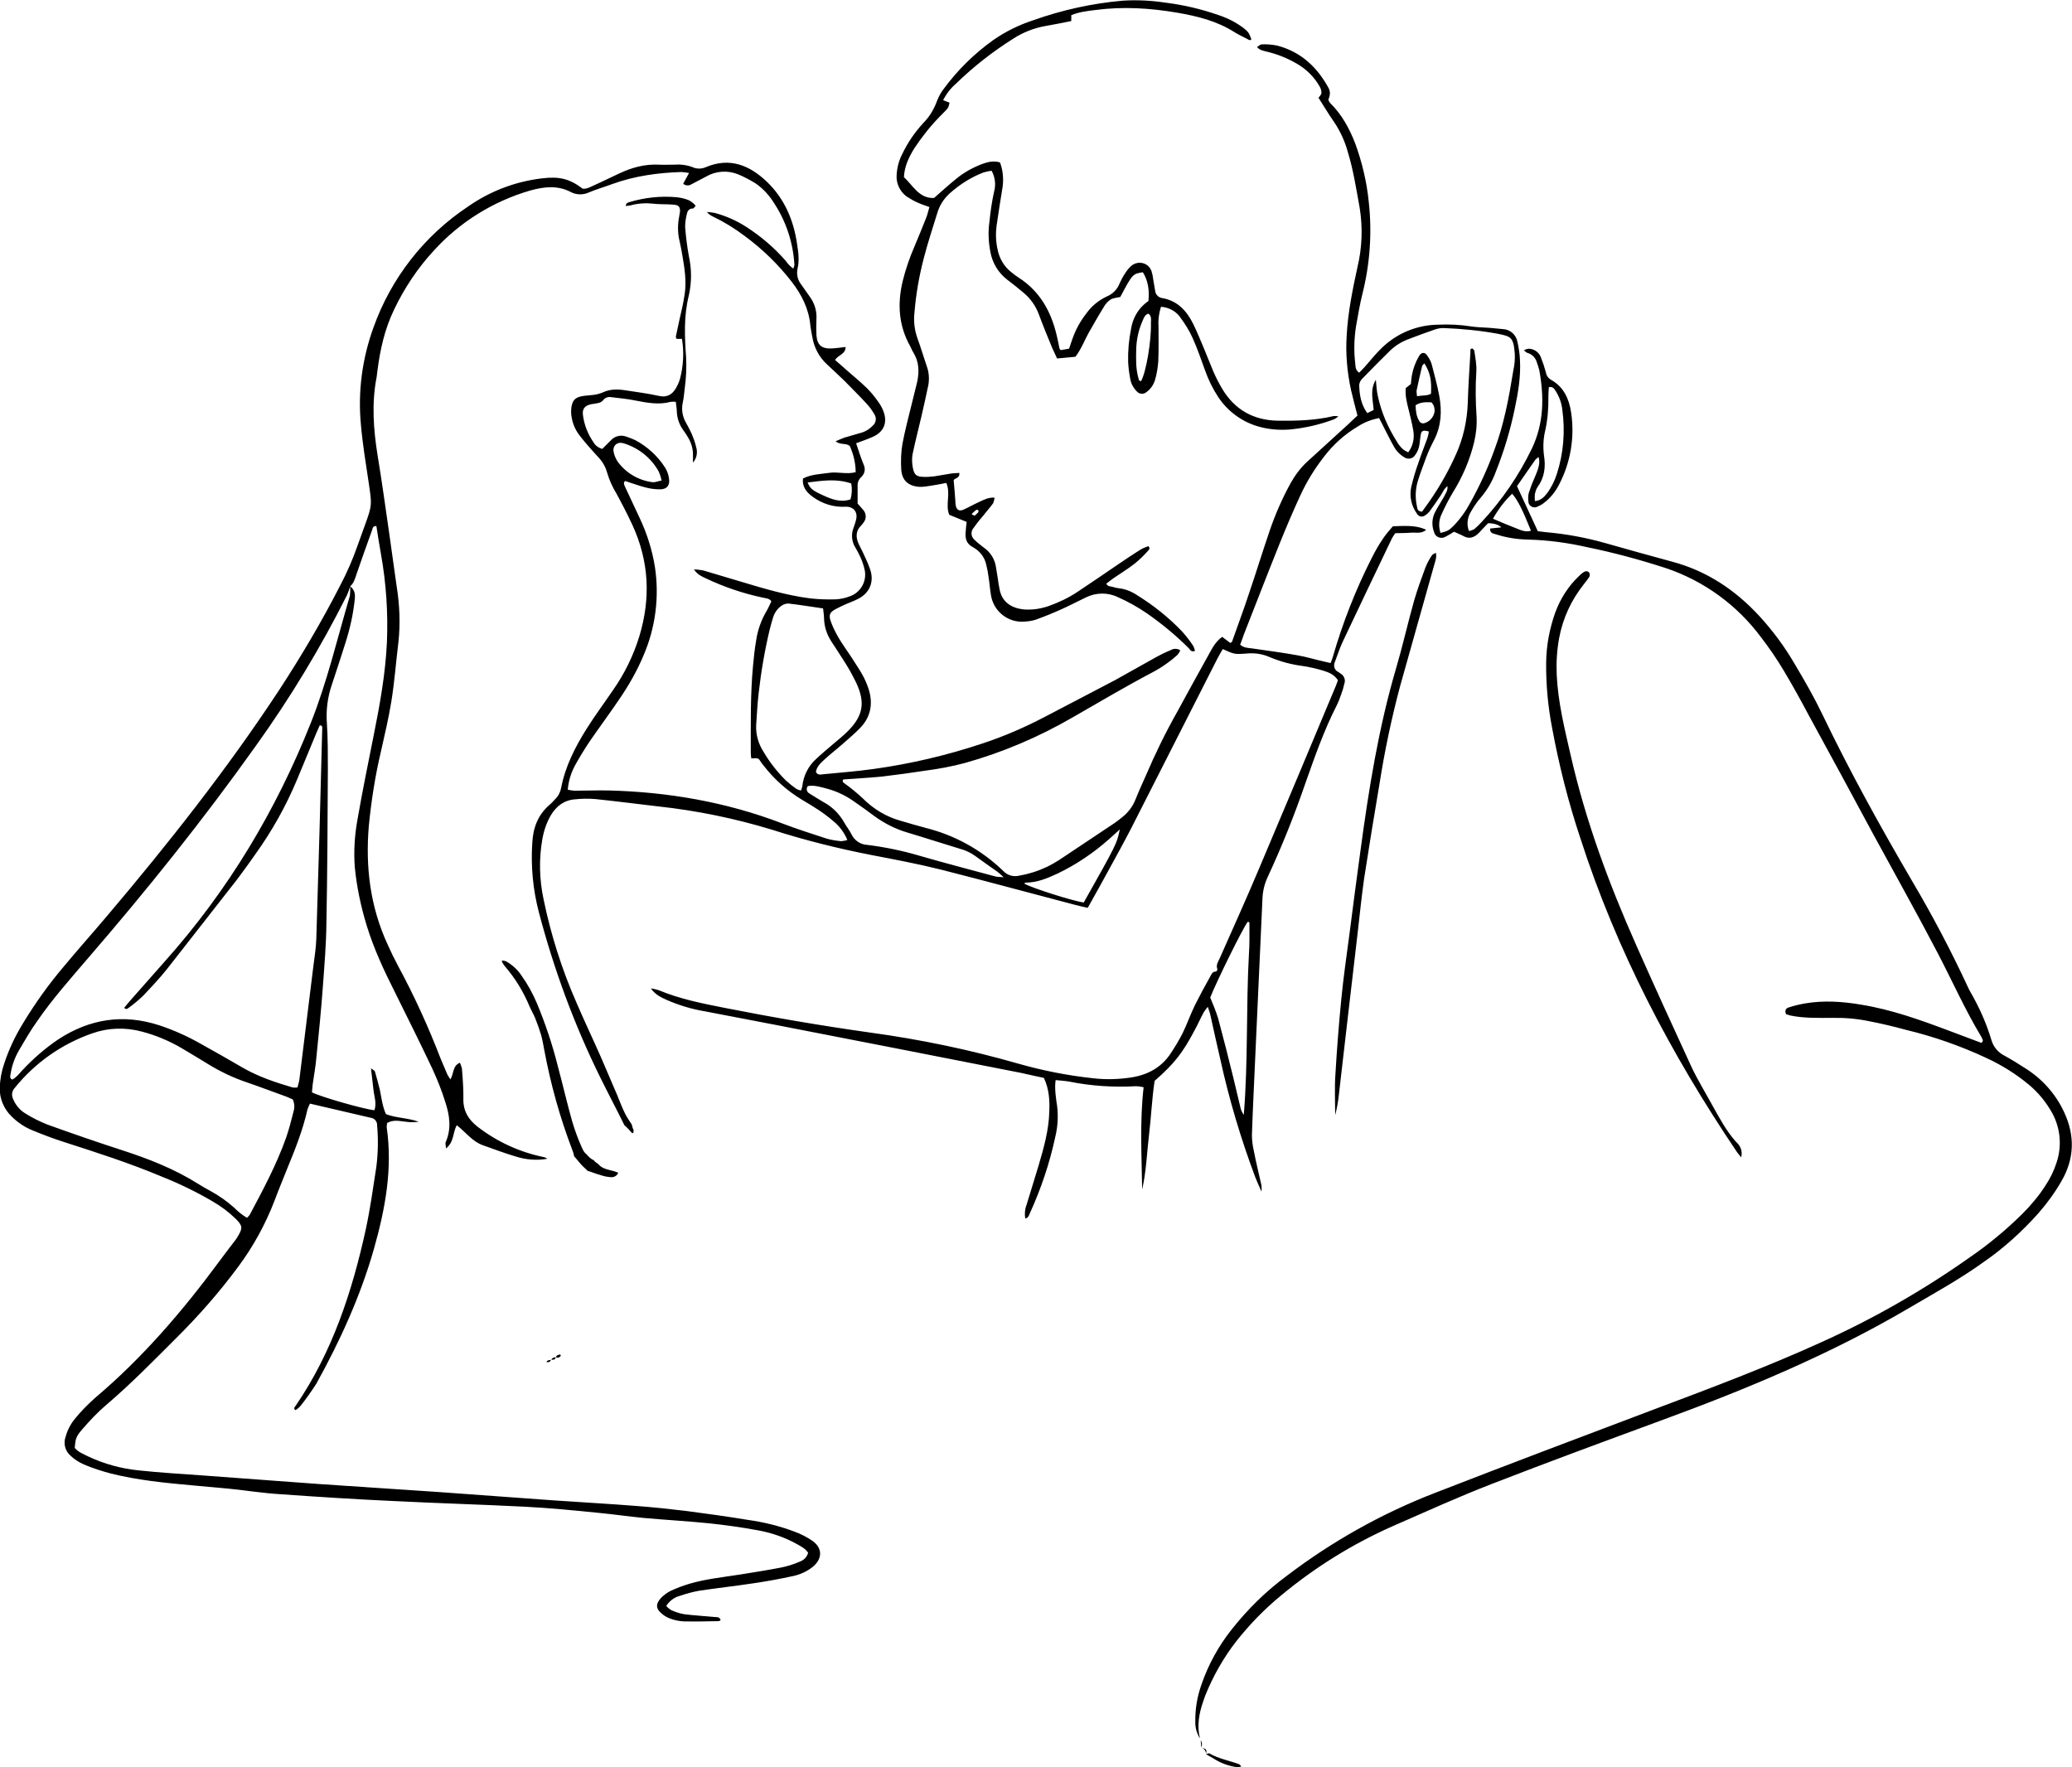 <?xml version="1.0" encoding="utf-8"?>
<!-- Generator: Adobe Illustrator 21.0.0, SVG Export Plug-In . SVG Version: 6.00 Build 0)  -->
<svg version="1.1" id="图层_1" xmlns="http://www.w3.org/2000/svg" xmlns:xlink="http://www.w3.org/1999/xlink" x="0px" y="0px"
	 viewBox="0 0 845.6 721.2" style="enable-background:new 0 0 845.6 721.2;" xml:space="preserve">
<title>资源 1</title>
<path id="图层_2" d="M842.3,453.7c-3.4-7.3-8.9-13.4-15.7-17.7c-2.8-1.8-5.7-3.6-8.6-5.2c-2.6-1.3-4.5-3.6-5.3-6.4
	c-2-6.7-4.9-13.2-8.4-19.3c-0.4-0.7-0.8-1.4-1.1-2.1c-6.9-14.9-14.6-29.5-23-43.7c-12.9-22.1-25.3-44.5-36.4-67.6
	c-3.4-7.1-7.3-13.9-11.3-20.6c-4.1-7.1-9-13.7-14.5-19.7c-9.8-10.6-21.3-18.3-35.3-22.1c-9.3-2.5-18.5-5.1-27.7-7.7
	c-7.8-2.2-15.9-3.7-24-4.4c-1.1-0.1-2.2-0.3-3.4-0.4l-8.5-18.4c2.6-3.8,5.1-7.3,7.5-10.8c0.4-0.4,0.9-0.8,1.3-1.1
	c0.2,0.7,0.3,1.3,0.3,2c-0.1,2.3-1,4.3-1.9,6.4c-0.9,2-1.7,4.1-2.4,6.3c-0.3,1.2-0.3,2.5-0.1,3.8c0,0.2,0.1,0.5,0.2,0.7
	c0.6,1.2,2.1,1.7,3.4,1.1c0.9-0.4,1.7-0.8,2.5-1.4c2.7-2,4.9-4.7,6.4-7.7c4.7-9,6.4-19.3,4.9-29.3c-0.8-5.5-3-10.5-8.2-13.4
	c-1.1-0.6-1.9-1.7-2.1-3c-0.6-2.2-1.3-4.3-2.1-6.3s-2.7-3.3-4.9-3.4c-0.7,0.1-1.4,0.3-2,0.7c0.8,0.5,1,0.9,1.4,1
	c1.9,0.5,3.4,2,3.9,3.9c0.4,1,0.7,2.1,1,3.2c2,10.9,1.9,21.6-3,31.9c-5.3,11-12.2,21.1-20.5,30c-1,1.1-2,2.1-3.1,3
	c-0.7,0.3-1.4,0.6-2.1,0.7c-1-2.5-0.7-5.4,0.7-7.7c1.2-2.1,2.5-4.1,4.1-5.9c2.7-3.2,4.8-6.8,6.2-10.7c3.3-8.3,5.9-16.9,7.7-25.7
	c1.4-6.6,2.5-13.2,2.1-20c-0.1-2.4-0.5-4.8-1-7.1c-0.5-3-3-5.2-6-5.3c-1.8-0.2-3.5-0.3-5.3-0.5c-2.6-0.2-5.1-0.2-7.7-0.6
	c-4.4-0.7-8.9-0.9-13.4-0.7c-8.6,0.1-16.8,3.5-23,9.5c-2.5,2.4-4.7,5.2-7,7.8c-0.7,0.8-1.5,1.5-2.2,2.3c-1.5-1-1.5-2.4-1.6-3.6
	c-0.6-5.1-0.5-10.2,0.3-15.3c0.8-4.4,1.5-8.8,2.6-13.2c3.1-12.3,4-25,2.6-37.6c-0.8-8.1-2.7-16.1-5.5-23.8
	c-2.4-6.2-5.5-11.9-10.3-16.6c-0.3-0.4-0.5-0.8-0.7-1.3c0.6-1.5,1-2.9,0.2-4.6c-4.7-8.7-11.4-15-21.1-17.5c-2-0.4-4.1-0.6-6.2-0.5
	c-0.7,0-1.3,0.7-2,1.1c1.2,1.4,2.7,1.5,4.1,1.9c4.2,1,8.2,2.6,12,4.8c3.9,2.2,7.2,5.4,9.4,9.3c0.5,0.8,0.8,1.7,0.8,2.7
	c0,0.7-0.7,1.3-1.2,2c2.2,3.4,4.1,6.7,6.3,9.8c2.5,3.7,4.4,7.8,5.6,12.1c2.3,7.5,3.5,15.3,4.9,23c1.3,8,1,16.3-0.9,24.2
	c-2,9.2-3.9,18.5-4.4,27.9c-0.5,7.5,0.2,15.1,1.8,22.4c0.8,3.4,1.7,6.8,2.6,10.3c-1.6,1.4-3,2.9-4.6,4.3c-5.3,4.8-10.6,9.7-16,14.6
	c-2.7,2.5-4.9,5.5-6.7,8.7c-3.4,6.2-6.2,12.6-8.5,19.3c-3,8.8-5.7,17.6-8.7,26.4c-2.1,6.4-4.5,12.7-6.7,19c-0.1,0.2-0.5,0.3-0.7,0.5
	l-3.3-2.5c-2.8,2-4.1,4.7-5.6,7.4c-4.3,7.7-8.5,15.4-12.7,23.1c-4.8,8.5-9.1,17.3-12.9,26.2c-1.4,3.2-2.9,6.4-4.2,9.7
	c-1.1,2.8-3,5.3-5.4,7.2c-1,0.8-2,1.6-3,2.3c-7.6,5.1-15.2,10.1-22.8,15.2c-1.6,1-3.3,2-5,2.8c-3.6,1.7-7.4,2.9-11.4,3.6
	c-2.3,0.5-4.8-0.2-6.4-2c-8.8-8.5-19.6-14.5-31.5-17.5c-3.4-0.9-6.8-1.9-10.2-2.9c-5.9-1.6-11.2-4.8-15.5-9.1
	c-2.3-2.2-4.8-4.2-7.4-6.1c-0.5-0.4-1.2-0.6-0.7-1.7l4.5-0.3c3.8-0.3,7.7-0.5,11.5-0.9c5.9-0.7,11.7-1.5,17.6-2.4
	c5.4-0.7,10.7-1.7,16-3.1c15.4-4.3,30.2-10.6,44-18.6c10.8-6.2,21.6-12.6,32.6-18.4c2.1-1.1,4.2-2.4,6.1-3.8c1.4-1,2.8-2.1,4.1-3.3
	c0.5-0.6,0.9-1.2,1.2-1.9c-1.2-0.8-2.7-0.8-3.9-0.1c-2.4,1-4.6,2.1-6.9,3.4c-5.3,2.9-10.6,6-15.9,8.9c-9.5,5-19,9.9-28.5,14.9
	c-8.2,4.3-16.7,8-25.5,10.9c-14.4,4.8-29.2,8.3-44.3,10.4c-7,1-14,1.5-21,2.2c-0.9,0.1-1.9,0.4-2.7-0.9c0.2-2,1.7-3.5,3.2-4.9
	c2.7-2.5,5.6-4.7,8.4-7.2c2.3-2,4.6-4,6.7-6.2c4.2-4.5,5-9.9,3.2-15.6c-0.7-2.1-1.6-4.2-2.7-6.1c-1.4-2.5-3-4.7-4.6-7.3
	c-1.7-2.6-3.5-5-5-7.6c-1.2-2.1-2.3-4.2-3.1-6.5c-1-2.7-0.5-3.8,1.9-5.1c1.3-0.7,2.6-1.3,3.9-1.9c1.8-0.8,3.6-1.4,5.3-2.3
	c4.4-2.2,6.4-6.4,5.2-11.1c-0.6-2-1.4-3.9-2.3-5.8c-0.8-1.9-1.8-3.7-2.7-5.6c-1.2-2.7-1.2-5.3,1.1-7.5c0.3-0.3,0.6-0.7,0.9-1.1
	c1.3-1.6,1.2-3.8-0.2-5.3c-0.8-1-1.7-1.9-2.2-2.5v-7.1c-0.1-1.5,0.5-2.9,1.6-3.8c1.3-1.3,1.7-3.2,0.9-4.9c-0.5-1.3-1-2.5-1.5-4
	s-1-3-1.6-4.8c2.4-0.9,4.5-1.6,6.5-2.5c4.9-2,6.5-6.1,4.5-10.9c-0.5-1.3-1.3-2.6-2.1-3.7c-1.4-2-2.9-3.8-4.6-5.5
	c-3.1-3-6.5-5.7-9.7-8.6l-3.2-2.8c1.3-2.1,4.3-2.3,4.3-5.3c-1.9,0.2-3.7,0.5-5.6,0.6c-4.1,0.2-6-1.3-6.3-5.4c-0.1-2.2-0.1-4.5,0-6.7
	c0.2-3.2-0.8-6.4-2.7-9c-1.2-1.7-2.4-3.4-3.6-5.1c-1.4-1.8-1.9-4.2-1.4-6.4c0.8-3.4,0.3-6.7-0.2-10c-1.4-9.8-5.2-18.6-12.3-25.4
	c-7.1-6.8-15.2-10.1-24.9-6c-1.8,0.8-3.8,0.8-5.5,0c-2.4-0.9-5-1.2-7.5-1c-2.1,0-4.2,0.1-6.2,0c-5.8-0.3-11.1,1.2-16.2,3.6
	c-3.3,1.5-6.6,3.2-10,4.7c-1.6,0.7-3.1,1.7-4.9,1.5c-5.3-4-9.4-5.1-16.7-4.2C210.3,74.1,200,78,191,84.3
	c-17.9,11.9-31.4,29.2-38.6,49.4c-4.6,12.7-6.4,26.2-5.1,39.7c0.7,8,2,15.8,3.2,23.8c1.3,8.9,1.4,8.9-1.6,17.2
	c-1,2.9-2.1,5.7-3.1,8.6c-1.9,5.4-4.2,10.7-6.9,15.8c-7.5,14.7-15.9,28.9-24.9,42.7c-21.3,32.4-45.3,62.8-70.3,92.3
	c-5.9,7-12,13.8-17.8,20.8c-6.1,7.2-11.6,14.9-16.5,23c-3.2,5.2-5.8,10.7-7.7,16.5c-1.1,3.2-1.7,6.5-1.8,9.9
	c-0.1,4.4,1.7,8.6,4.8,11.6c2.4,2.4,5.2,4.3,8.3,5.6c4.1,1.7,8.3,3.3,12.6,4.7c13.7,4.4,27.4,8.8,40.7,14.4c7,2.8,13.8,6.1,20.3,9.9
	c3.5,2,6.7,4.4,9.6,7.2c2.8,2.8,2.9,3.8,0.9,7.1c-0.6,1.1-1.4,2.1-2.2,3.1c-1.8,2.4-3.7,4.8-5.5,7.3c-15,20.3-31.3,39.3-50.6,55.6
	c-3,2.7-5.8,5.5-8.3,8.6c-1.7,2.1-3,4.6-3.7,7.2c-1,2.6-0.3,5.7,1.8,7.6c1.6,1.6,3.5,2.8,5.5,3.7c3.7,1.6,7.5,2.8,11.3,3.8
	c10.9,2.7,22,3.8,33.2,4.8c5.1,0.5,10.2,0.9,15.3,1.4c6.8,0.7,13.7,1.8,20.5,2.2c15.5,1.1,31,2.1,46.5,2.8
	c17.7,0.9,35.5,1.4,53.2,2.3c10,0.5,20.1,1.5,30.1,2.5c6.2,0.6,12.4,1.5,18.6,2.1c8.9,0.8,17.9,1.3,26.8,2.2
	c6.5,0.7,13,1.6,19.5,2.8c5.7,1,11.2,2.9,16.2,5.7c1.6,0.9,3.4,1.8,4.5,3.5c-0.5,1.8-1.8,3.1-3.6,3.7c-2.3,1-4.8,1.8-7.3,2.3
	c-5.6,1.1-11.3,2-17,2.9c-7,1.1-14,1.8-20.7,3.8c-2.6,0.8-5.1,1.7-7.6,2.9c-1.4,0.7-2.7,1.7-3.8,2.8c-2.4,2.6-2.2,4.6,0.7,6.8
	c1,0.8,2.2,1.4,3.4,1.8c1.7,0.6,3.4,0.9,5.1,1c4.8,0.1,9.6,0,14.4-0.1c0.2,0,0.5-0.3,0.7-0.5c-0.5-1.4-1.8-1.1-2.8-1.2
	c-3.9-0.4-7.9-0.6-11.9-1.1c-1.9-0.3-3.7-0.9-5.5-1.7c-0.8-0.5-1.4-1-2-1.7c1.3-2,3.2-3.5,5.5-4.1c2.6-0.9,5.2-1.6,7.9-2.1
	c7.3-1.1,14.6-1.9,21.9-3c5.5-0.8,11-1.8,16.5-3c2.8-0.6,5.5-1.8,7.8-3.6c4.2-3.3,4.3-7.8,0-10.8c-2.2-1.5-4.7-2.8-7.2-3.7
	c-6.1-2.3-12.5-3.9-19-4.8c-8.5-1.4-17.1-2.6-25.6-3.7c-6.7-0.8-13.3-1.5-20-2c-11.3-0.9-22.7-1.5-34-2.3
	c-15.6-1.1-31.3-2.3-46.9-3.4c-16-1.1-31.9-2.1-47.9-3.2c-5.9-0.4-11.8-0.9-17.7-1.3c-10.4-0.8-20.7-1.5-31.1-2.3
	c-8.5-0.6-16.9-1.1-25.3-2c-7.2-0.7-14.2-2.6-20.8-5.7c-2-1-4.1-1.8-5.5-3.5c0.3-3.7,0.5-4.6,3-7.5c3-3.5,6.2-6.9,9.7-9.9
	c10-8.5,19.2-17.9,28.5-27.2c9.2-9.1,17.8-18.9,25.5-29.3c6.1-8.2,11.1-17.3,14.8-26.9c1.6-4.3,3.4-8.6,5.1-12.9
	c3.3-8,6.5-16,8.4-24.5c0.3-0.8,0.6-1.5,1-2.3c8.5,2,16.7,3.9,24.9,5.8c1.5,0.2,2.6,1.6,2.5,3.1c0.5,5.6,0.4,11.2-0.3,16.8
	c-1.3,8.5-2.5,17.1-4.3,25.5c-5.6,25.6-13.7,50.3-28.7,72.2c-0.3,0.4-1,1,0,1.7c0.8-0.5,1.5-1.1,2.1-1.8c2.3-2.9,4.4-5.9,6.4-9
	c9.7-17.5,18-35.7,23.5-55c4.6-16.3,7.7-32.7,5.2-49.7c0-0.6,0.1-1.1,0.2-1.7c2.3-1.3,4.5-0.9,6.8-0.6c1.1,0.1,2.2,0.3,3.3,0.3
	c0.9,0,1.9-0.1,2.8-0.2c-4.5-1.6-9.2-1.5-13.4-3.1c-1.5-3.4-1.8-6.7-2.5-10c-0.6-2.5-1.3-5-2-7.4c-0.1-0.4-0.7-0.6-1.6-1.3
	c0.4,3.3,0.7,5.9,1,8.7c0.3,2.8,1.4,5.5,0.4,8.4c-4.7-0.5-22-5.5-25.5-7.3c0.1-1,0.2-2.1,0.3-3.2c0.5-3.6,1.2-7.3,1.5-10.9
	c1-9.9,2-19.7,2.7-29.6c0.6-8.3,1.3-16.6,1.4-24.9c0.4-21.1,0.5-42.2,0.6-63.4c0-6.2,0-12.5-0.4-18.7c-0.4-5.3,0.3-10.6,2-15.6
	c1.9-5.6,3.7-11.3,5.5-16.9c1.9-5.9,3.3-12.1,3.9-18.3c0.2-2.1-0.2-3.7-1.9-5c1.5-1.3,2-3.2,2.6-5c2.1-6,4.2-12.1,6.4-18.1
	c0.2-0.7,0.3-1.6,1.7-1.5c0.6,3.8,1.2,7.8,1.9,11.6c2.1,11.8,2.9,23.8,2.4,35.8c-0.6,12.7-2.8,25.1-5.3,37.5
	c-2.3,11.6-4.7,23.2-6.7,34.8c-1.2,6.5-1.6,13-1.1,19.6c0.8,8.1,2.5,16.1,4.9,23.9c2.9,9.4,7,18.2,11.4,26.9
	c5.2,10.5,10.4,20.9,15.4,31.5c2,4.4,3.8,8.8,5.2,13.4c1.8,5.4,2.6,10.9,0.2,16.4c-0.3,0.6,0.1,1.4,0.1,2.6c3.4-2.7,2.7-6.4,4.4-9.5
	c3.7,2.9,6.4,6.7,10.7,8.2s8.7,3.2,13.1,4.5c4.3,1.4,8.8,1.8,13.2,1c-0.5-0.3-1-0.6-1.6-0.7c-9.7-2-18.9-6.2-26.8-12.3
	c-3.8-2.9-6-6.5-5.9-11.4c0-1.8,0-3.5-0.1-5.3c-0.1-2.4-0.3-4.8-0.5-7.2c-0.2-0.8-0.5-1.5-0.8-2.3c-3.1,1.3-2.4,4.4-3.9,6.8
	c-0.4-0.6-0.8-1.2-1.2-1.9c-0.9-2.2-1.9-4.4-2.8-6.6c-5-13-10.8-25.7-17.4-37.9c-1.5-2.8-2.9-5.7-4.2-8.6
	c-7.1-15.4-9.1-31.5-7.7-48.3c1-10.3,2.6-20.6,5-30.7c1.5-6.7,3.1-13.4,4.2-20.2c1.3-8,1.9-16.2,2.9-24.3c0.8-7.5,0.5-15-0.7-22.5
	c-1.1-7.6-2.1-15.2-3.2-22.8c-1.5-10.3-2.9-20.6-4.6-30.8c-1.7-10.7-2.5-21.3-0.4-32c0.1-0.8,0.2-1.6,0.3-2.4
	c1.1-8.8,3-17.3,6.9-25.3c4.2-8.8,9.7-17,16.3-24.1c10.5-11.5,24-19.9,39-24.3c5.7-1.6,11.3-2.3,16.8,0.6c2.3,1.2,5.1,1.2,7.4,0.1
	c3.1-1.3,6.3-2.2,9.5-3.4c9.1-3.3,18.6-4.6,28.2-4.9c1,0.1,2.1,0.2,3.1,0.4l-2.4,4.4c1,0.8,2.3,0.9,3.4,0.2c2-1,3.9-2.1,5.9-3.1
	c3.9-2.3,8.7-2.7,13-1c2.5,1,4.9,2.3,7.2,3.7c3.2,2.2,5.8,5.1,7.8,8.4c4.8,7.4,7.6,16,8.1,24.9c-0.1,0.5-0.2,1.1-0.5,1.5
	c-1.2-0.9-2.2-1.9-3-3.1c-4.7-5.4-10.2-10.1-16.3-14c-3.9-2.5-8.2-4.4-12.7-5.6c-1-0.2-2.1-0.3-3.2-0.4c0.6,0.8,1.4,1.4,2.3,1.8
	c4.6,2.2,9,4.9,13.1,8c7.2,5.3,13.7,11.6,19.2,18.7c4.1,5.3,7,11.1,7.6,17.8c0.2,1.6,0.5,3.2,0.8,4.7c0.7,4.3,2.8,8.3,6,11.2
	c2.5,2.3,4.9,4.6,7.3,6.9c3,3.1,6.1,6.1,9,9.3c1.2,1.3,2.2,2.7,3.1,4.3c0.9,1.4,0.6,3.3-0.6,4.4c-1.3,1.4-3,2.5-4.8,3
	c-2.3,0.7-4.6,1.3-6.9,2c-1.1,0.4-2.2,0.9-3.6,1.5c2,1.6,4.2,0.6,5.8,1.9c1.5,3.4,2.4,7,2.4,10.7c-3.7,1-7.5-0.3-11,0.3
	c-3.5,0.5-7.3,0.6-10.5,2.3c-0.4,3.5,1.6,5.7,3.9,7.4c3.9,2.9,8.7,4.4,13.5,4.1c3.2-0.1,5,2.1,4.3,5.2c-0.3,1.1-0.6,2.2-1,3.2
	c-1.1,2.7-0.9,5.8,0.7,8.3c0.7,1.2,1.4,2.5,2,3.8c0.8,1.7,1.4,3.6,1.8,5.4c0.9,4.6-1.7,9.2-6.2,10.7c-1.8,0.7-3.7,1.1-5.6,1.2
	c-3.5,0.1-7,0-10.5-0.4c-9.4-1.2-18.5-3.9-27.5-6.6c-5.3-1.6-10.7-3.2-16.1-4.8c-1.2-0.2-2.5-0.4-3.8-0.4c1.5,2.2,3.3,2.9,5,3.7
	c7.4,3.5,15.1,6.1,23.1,7.8c1.2,0.3,2.6,0.2,3.5,1.5c-0.7,1.4-1.3,2.9-2.1,4.2c-2.1,3.6-3.5,7.6-4.1,11.7c-0.6,3.5-1,7-1.3,10.5
	c-1.1,11.8-0.9,23.7-0.9,35.5c0,0.7,0.1,1.5,0.2,2.2c1.4,0.1,2.8-0.6,3.6,1c0.4,0.7,0.9,1.3,1.4,1.9c4.3,5.6,9.6,10.3,15.7,14
	c2.2,1.3,4.4,2.6,6.5,4c2.3,1.5,4.4,3.1,6.5,4.9c2.4,2,4.3,4.6,5.5,7.5c-0.8,0.3-1.7,0.4-2.5,0.5c-2.1-0.2-4.1-0.5-6.1-1.1
	c-6.1-2-12.1-3.9-18.1-6.2c-22.8-8.7-46.5-12.8-70.8-13.4c-4.6-0.1-9.3,0.1-13.9,0.1c-0.9-0.1-1.8-0.2-2.7-0.4
	c0.3-3.8,1.5-7.4,3.4-10.7c1.8-3.2,3.7-6.3,5.8-9.4c3.8-5.5,7.8-10.9,11.6-16.5c4-5.8,7.5-11.9,10.2-18.4
	c4.8-11.2,6.4-23.6,4.6-35.7c-1.1-7.1-3.3-14-6.4-20.5c-2-4.2-3.9-8.4-5.9-12.6c-0.3-0.7-0.7-1.5,0.1-2.2c2.9,0.9,5.7,2,8.6,2.7
	c1.9,0.5,3.8,0.7,5.7,0.7c2.8,0,4.1-1.7,3.6-4.5c-0.2-1.6-0.8-3.1-1.6-4.4c-3-4.7-7.3-8.6-12.2-11.2c-1.2-0.5-2.3-1-3.6-1.4
	c-2.3-0.9-4.9-0.2-6.5,1.7c-1.1,1.1-2.3,2.3-3.3,3.3c-1.5-0.4-2.8-1.3-3.6-2.7c-2.3-3.3-3.8-7.1-4.3-11.1c-0.3-2.3,0.5-3.6,2.8-4.3
	c1.1-0.3,2.2-0.3,3.3-0.6c0.8-0.1,1.5-0.5,2-1c0.7-1.1,2.1-1.7,3.5-1.4c3.3,0.4,6.7,0.7,10,1.4c4.7,0.9,9.4,1.8,14.2,0.5
	c0.7-0.1,1.4-0.1,2.1,0c0.1,1.4,0.4,2.6,0.4,3.9c0.1,2.7,1,5.4,2.6,7.6c0.6,0.8,1.1,1.6,1.6,2.4c1.6,2.4,2.5,5.2,2.4,8.1v2.8
	c1.5-1.7,2-4.1,1.3-6.3c-0.4-1.9-1.1-3.7-1.8-5.4c-0.7-1.5-1.4-2.9-2.2-4.3c-1.5-2.5-2.1-5.4-1.5-8.3c0.4-1.9,0.6-3.8,0.8-5.7
	c0.6-4.3,0.8-8.6,0.6-12.9c-0.6-8.4-1-16.9,1.1-25.3c1.2-5.3,1.2-10.8,0-16.2c-0.7-3.9-1.2-7.8-1.5-11.8c0-1.9,0.3-3.8,0.8-5.6
	c0.2-1.2,1.3-2,2.4-1.9c0.3,0,0.6-0.6,1.1-1.1c-0.7-0.9-1.6-1.6-2.6-2.2c-1.6-0.7-3.3-1.1-5.1-1.3c-6.5-0.6-13.1,0.1-19.4,2
	c-0.6,0.2-1.4,0.4-1.4,1.6c0.8-0.1,1.4-0.2,2-0.3c2.9-0.8,6-1,9-0.7c2.1,0.3,4.2,0.2,6.2,0.3c1,0,1.9,0.1,2.9,0.2
	c1.5,0.2,2.1,1,2,2.7c-0.1,0.6-0.2,1.3-0.3,1.9c-0.7,3.5-0.7,7,0.2,10.5c0.4,1.9,0.8,3.8,1.1,5.7c0.9,5.2,1.7,10.5,0.9,15.7
	c-0.5,3.5-1.3,6.9-2.1,10.3c-0.5,2.3-1,4.7-1.5,7c0,0.3,0.2,0.6,0.3,0.9h2.2c0.9,5.4,0.6,11-0.8,16.3c-0.4,1.4-1,2.7-1.7,3.9
	c-1.5,2.5-3.6,3.8-6.8,3.1c-4.5-1-9.1-1.6-13.7-2.3c-3.2-0.5-6.3-0.6-9.4,0.9c-1.3,0.5-2.7,0.9-4.1,1c-1.3,0.2-2.6,0.2-3.8,0.4
	c-3.1,0.5-4.3,1.5-4.8,4.5c-0.2,1.4-0.2,2.9,0.1,4.3c0.5,2.9,1.7,5.5,3.6,7.8c2.2,2.8,4.5,5.4,6.9,8c1.8,1.8,3.2,4,3.9,6.5
	c0.9,3.1,2.2,6,3.9,8.8c2.3,4.2,4.5,8.5,6.5,12.8c6.8,14.8,7.5,29.9,2.8,45.4c-2.4,7.8-6,15.2-10.7,21.9
	c-3.6,5.3-7.4,10.4-10.8,15.8c-4.7,7.5-8.7,15.3-10.4,24.1c-0.3,1.7-1.1,3.3-2.4,4.6c-0.8,0.8-1.5,1.7-2.4,2.4
	c-4.8,4.2-6.7,9.5-7,15.7c-0.6,9.4,0.3,18.9,2.7,28.1c6.1,23.2,14.4,45.8,25,67.3c3.1,6.3,6.4,12.5,9.5,18.8
	c0.1,0.3,0.3,0.5,0.4,0.8c1.2,1,2.2,2.2,3.2,3.3c0.2-0.1,0.4-0.2,0.5-0.3c0-0.3,0-0.6,0.1-0.9c-0.4-0.8-0.6-1.6-0.8-2.4
	c-0.9-1.4-1.9-2.8-2.7-4.4c-1.2-2.4-2.2-5-3.2-7.5c-2.2-5.1-4.4-10.3-6.6-15.4c-3.3-7.5-6.8-14.8-10-22.3
	c-6-13.6-10.5-27.8-13.5-42.4c-1.7-8-1.9-16.3-0.5-24.3c0.6-3.5,1.7-6.8,3.5-9.9c2.3-3.8,5.5-6.2,10-6.5c2.7-0.3,5.4-0.3,8.1-0.1
	c8.6,0.9,17.1,2,25.7,3c15.7,1.7,31.3,4.9,46.4,9.5c13.4,4.3,27,7.7,40.9,10.4c9.4,1.8,18.9,3.6,28.1,5.9
	c18.1,4.6,36.1,9.5,54.4,14.3c1.8,0.5,3.7,0.9,5.5,1.3c3-5.4,5.9-10.5,8.7-15.7c3-5.5,6-10.9,8.9-16.5
	c11.7-23.1,23.5-46.2,35.2-69.3c0.7-1.4,1.5-2.7,2.3-4.1c4.7,2.1,4.7,2.2,9.9,1.8c3.2-0.3,6.4,0.2,9.3,1.5c4.3,1.8,8.8,3,13.4,3.6
	c2.8,0.4,5.7,1.1,8.4,1.9c2.3,0.7,4.5,1.6,6,3.9c-0.3,0.8-0.5,1.5-0.8,2.2c-10.5,25.1-21,50.2-31.6,75.2c-5.1,12.1-10.5,24-15.8,36
	c-0.6,1.4-1.7,2.8-1,4.5c0,0.4-0.2,0.7-0.5,1c-1.5-0.1-1.9,1.1-2.4,2c-2.2,3.9-4.3,7.8-6.3,11.8c-1.8,3.7-3.2,7.7-5,11.4
	c-1.6,3.1-3.4,6.1-5.4,9c-3.6,5-8.7,7.8-14.8,8.9c-5.5,0.9-11.2,1.1-16.7,0.4c-10.2-1.1-20.2-3.1-30.1-5.9
	c-19.8-5.7-40-9.9-60.5-12.7c-19.9-2.8-39.8-6.2-59.5-10.1c-9.1-1.8-18.2-3.6-26.8-7.2c-1-0.3-2.1-0.6-3.2-0.7
	c1.9,2.6,4.1,3.6,6.3,4.6c5,2.2,10.2,3.8,15.6,4.7c9.7,1.9,19.5,3.7,29.2,5.6c33.4,6.5,66.8,13,100.2,19.6c3.1,0.7,6.2,1.4,9.1,2
	c2.2,4.7,2.4,9.3,2.2,13.9c-0.2,7.6-2.3,14.8-4.4,22c-1.6,5.3-3.3,10.7-4.9,16c-0.7,1.8-0.8,3.7-0.5,5.5c1.3-0.3,1.5-1.3,1.9-2.2
	c4.5-9.9,8-20.2,10.3-30.9c1.2-4.8,1.4-9.9,0.5-14.8c-0.3-2.1-0.5-4.1-0.5-6.2c0-0.8,0.1-1.6,0.2-2.4c2,0.2,3.8,0.3,5.5,0.6
	c8.9,1.8,18.1,2.4,27.2,1.9c1.1,0,2.1,0.2,3.2,0.4c-1.6,14-0.8,27.9-0.6,41.7c1.7-7.3,1.9-14.7,2.8-22.2s1.2-15,2.3-22.1
	c8-7,11.4-11.3,16.4-20.8c1.3-2.4,2.4-4.9,3.7-7.3c0.5-0.7,1-1.4,1.6-2.1c0.5,1.5,0.9,2.5,1.1,3.6c1.3,5.9,2.6,11.8,4,17.8
	c3.6,16.4,8.4,32.5,14.3,48.2c0.6,1.6,1.4,3.2,2.5,5.8c0.1-0.8,0.1-1.6,0-2.5c-1-4.6-2.2-9.3-3.1-14c-0.5-2.2-0.8-4.4-0.8-6.6
	c0.3-9.4,0.8-18.9,1.2-28.3c1-22.7,2.1-45.4,3.1-68.1c0.1-3,0.8-6,2.1-8.8c5.8-12.5,10.9-25.2,15.4-38.3
	c3.8-10.7,7.5-21.4,12.7-31.6c0.8-1.6,1.4-3.2,2-4.9c0.5-1.4,0.9-2.7,1.2-4.1c0.6-1.6,0-3.3-1.5-4.2c-0.4-0.3-0.8-0.6-1.2-0.8
	c-1.3-0.7-1.8-2.4-1.2-3.8c1.1-2.8,2-5.8,3.3-8.5c6.6-14,13.3-28,20-42c0.4-0.8,0.9-1.5,1.4-2.2c2-0.1,4.1,0,6.2-0.2
	s4.5,0.6,6.4-1.2c-3.3-1.5-6.4-1.8-13.6-1.4c-1.3,1.5-2.8,3.2-4,5c-1.7,2.5-3.2,5.1-4.6,7.9c-6.5,12.8-11.8,26.3-15.8,40.1
	c-0.2,0.9-0.6,1.7-1,2.8l-3-0.7c-3.6-0.8-7.1-1.9-10.7-2.5c-6.1-1.1-12.3-1.9-18.5-2.8c-1.6-0.2-3.2-0.2-4.7-1.5
	c0.5-1.4,1.1-2.9,1.6-4.4c4.8-12.2,9.5-24.4,14.4-36.6c2.7-6.7,5.5-13.3,8.5-19.8c2.6-5.7,5.9-11,9.7-15.9c3.8-5,8.5-9.2,13.9-12.4
	c2.6-1.7,5.6-2.8,8.6-3.4c0.9,1.8,1.8,3.4,2.6,5.1c1.2,2.3,2.3,4.6,3.6,6.8c1,1.8,2.6,3.3,4.4,4.3c1.3,0.7,3,0.4,3.9-0.8
	c1.1-1.4,1.8-3,2-4.8c0.2-1.4,0.3-2.9,0.6-4.3c0.3-1.2,1.2-1.4,3.2-0.8c-0.1,0.9-0.3,1.8-0.6,2.7c-1.2,3.3-2.5,6.6-3.6,9.9
	c-1.2,3.3-2.2,6.7-3,10.1c-0.8,3.8,0.1,7.8,2.4,10.9c0.1,0.2,0.2,0.3,0.3,0.4c0.8,0.9,2.1,0.9,3,0.2c0.7-0.4,1.3-1,1.8-1.6
	c1.5-2,3-4.2,4.4-6.3c0.9-1.2,1.3-2.8,2.9-4c0.2,1.9-0.8,3-1.4,4.3c-1.2,2.1-2.5,4.1-3.6,6.2c-1.4,2.6-1.5,5.7-0.4,8.4
	c0,0.1,0.1,0.2,0.1,0.4c0.8,1.6,2.6,2.2,4.2,1.5c1.3-0.7,2.6-1.4,3.8-2.2c1.4,0.7,2.6,1.1,3.7,1.7c2.5,1.5,4.6,0.6,6.4-1.2
	c1.3-1.4,2.6-2.8,3.8-4c2,0.1,3.8,0.3,5.4,1.7l-4.6,0.5c-0.1,1.9,1.2,2,2.2,2.3c4.3,1.4,8.7,2.1,13.2,2.2c8.2,0.2,16.3,1.3,24.2,3.1
	c10.8,2.2,21.5,5.1,32,8.5c15.6,5.2,29.2,15.1,39,28.3c3.3,4.3,6.4,8.8,9.2,13.5c3.6,6,7,12.2,10.3,18.4
	c8.8,16.1,17.6,32.3,26.3,48.5c8.8,16.2,17.8,32.2,26.3,48.5c5.9,11.3,11.1,23,17.7,34c0.1,0.1,0.2,0.3,0.2,0.4
	c0.3,0.7,1,1.3-0.1,2.2l-13.3-5c-11.7-4.4-23.4-8.6-35.8-10.6c-7.6-1.3-15.3-1.8-22.9-0.5c-2.2,0.4-4.4,0.9-6.5,1.6
	c-1.2,0.3-1.9,1.2-1.2,2.8c0.5,0.1,1,0.3,1.6,0.5c5.7,1.2,11.5,1,17.2,1c5-0.1,9.9,0.3,14.8,1.3c5.2,1,10.3,2.2,15.4,3.6
	c11.2,2.7,22.1,6.5,32.6,11.4c6.3,2.9,12.1,6.5,17.4,10.9c4,3.3,7.2,7.3,9.7,11.8c3.3,6.2,3.9,13.4,1.7,20c-1.1,3.4-2.6,6.5-4.6,9.5
	c-2.7,4.2-5.9,8-9.4,11.5c-6.6,6.5-13.8,12.5-21.4,17.7c-19.1,13.5-39.4,25.1-60.7,34.7c-22,10-44.6,18.5-67.2,27
	c-30.2,11.4-60.4,22.8-90.5,34.5c-21.7,8.4-42,19.8-60.5,33.9c-8.4,6.2-15.8,13.5-22.3,21.7c-5.4,6.8-9.6,14.4-12.4,22.6
	c-1.7,4.8-2.6,9.9-2.5,15.1c-0.1,2.4,0.6,4.8,1.9,6.9c-1.3-5.2-0.4-10.2,1.3-15.1c0.3-0.8,0.5-1.5,0.8-2.3c3.2-8,7.5-15.6,12.8-22.4
	c5.4-6.8,11.4-13,18.1-18.5c13.8-11.5,29.1-21,45.5-28.3c13.5-5.9,26.9-12,40.6-17.3c22.9-8.9,46-17.4,69.1-25.9
	c34.9-12.8,69.1-27,101.2-45.9c10.2-6,20.6-11.7,30.2-18.6c8.3-5.7,15.8-12.5,22.5-20c3.6-4.1,6.8-8.5,9.5-13.2
	C846.6,472.9,846.9,463.4,842.3,453.7z M630.1,185.8c-0.4-3.3-0.3-6.7,0.5-10c1-4.5,1.4-9.2,1.3-13.8c0-1.3,0.1-2.7,0.2-4
	c1.5-0.3,2.1,0.5,2.6,1.3c1.6,2.4,2.6,5.1,2.9,8c1.2,8.7,0.5,17.6-2.2,26c-0.9,2.9-2.3,5.7-4.1,8.1c-1.2,1.5-2.5,2.9-4.9,3.1l0,0
	c-0.1-1-0.1-1.9,0-2.9c0.2-0.9,0.5-1.9,1-2.7C630.3,195,630.9,190.6,630.1,185.8z M119.8,453.6c-0.9,3.6-1.8,7.1-3,10.6
	c-3.9,11-9.4,21.3-14.9,31.6c-0.3,0.4-0.7,0.8-1.1,1.2c-1.9-1.1-3.6-2.5-5.2-4.1c-3-2.7-6.3-5-9.8-6.9c-1.7-0.9-3.4-1.9-5-2.9
	c-9.7-6.1-20.2-10.2-31-13.7c-10.2-3.3-20.3-6.8-30.3-10.4c-3.1-1.2-6.1-2.7-9-4.5c-2.4-1.4-4.2-3.6-5.2-6.1
	c-0.7-1.5-0.4-3.2,0.7-4.4c8.3-10.3,19.3-18,31.7-22.3c6.5-2.3,13.5-2.5,20.2-0.7c5.7,1.5,11.2,3.8,16.3,6.8
	c3.7,2.2,7.4,4.4,11.1,6.7c4.8,2.9,9.8,5.3,15.1,7.1c5.3,1.8,10.5,3.8,15.8,5.7c1.2,0.4,2.3,1,3.3,1.4l0,0
	C120.2,450.3,120.3,452,119.8,453.6z M142.8,243.1c-5.1,17.3-9.2,34.9-15.9,51.8c-14.2,35.8-33.8,68.5-59.5,97.3
	c-4.8,5.4-9.5,10.8-14.3,16.2c-0.8,0.9-1.6,1.9-2.4,2.9c0.7,0.8,1.3,0.4,1.8,0c2.1-1.5,4-3.1,5.9-4.9c3.4-3.6,6.8-7.2,9.9-11.1
	c9.6-12.2,19.1-24.5,28.7-36.7c2.5-3.3,4.9-6.7,7.3-10.1c6.8-9.5,12.5-19.7,17-30.5c2.6-6.2,5.1-12.4,7.7-18.6
	c0.5-1.2,1-2.3,1.5-3.4c1.2,0.1,1,0.8,1,1.4c-0.7,28.5-1.5,56.9-2.4,85.4c-0.1,3.8-0.7,7.6-1.2,11.4c-1.9,15.4-3.8,30.8-5.7,46.2
	c-0.1,1.1-0.5,2.1-0.8,3.4c-0.7,0.1-1.3,0.1-2,0c-7.1-2.1-14-4.4-20.4-8.1c-5.5-3.2-11.1-6.4-16.7-9.5c-5.4-3.1-11.1-5.7-17.1-7.7
	c-14.9-4.9-28.7-2.7-41.6,5.8c-5.3,3.6-10.1,7.8-14.5,12.5c-1.3,1.4-2.4,2.9-4.1,3.8c-1.2-0.6-0.8-1.5-0.7-2.2
	c0.5-3.3,1.6-6.5,3.3-9.5c2.4-4.1,4.8-8.3,7.6-12.2c6.2-9,13.4-17.1,20.5-25.4c24.2-28,47.3-56.8,68.7-86.9
	c14-19.5,26.4-40,37.2-61.5c0.5-1.1,0.9-2.3,1.3-3.5l0,0C143,240.6,142.9,241.8,142.8,243.1z M347.1,203.8
	c-4.2,1.4-7.9-0.1-11.5-1.8c-4.2-1.9-5-2.7-6-5.1c5.9-0.7,11.6-1.7,17.8,0.4C347.8,199.5,347.7,201.7,347.1,203.8z M250.4,184.2
	c-0.1-0.4-0.1-0.8,0-1.2c0.3-1.6,1.9-2.6,3.5-2.2c0.3,0,0.6,0.1,0.9,0.2c5.9,1.9,10.8,5.8,13.9,11.2c0.6,1.2,1,2.5,1.3,3.9
	c-1.6,0.3-2.7,0.8-3.6,0.7c-5.8-0.7-11-3.8-14.4-8.5C251.2,187,250.6,185.6,250.4,184.2z M326.9,322.6c-0.7-0.1-1.5-0.4-2.1-0.8
	c-1.4-1-2.8-2.1-4.1-3.3c-3.5-3.5-6.6-7.4-9.1-11.7c-2.1-3.2-3.2-7.1-3-10.9c0.3-4.3,0.5-8.6,1-12.9c1-8.9,2.5-17.7,4.6-26.4
	c0.4-1.5,0.8-3.1,1.3-4.6c0.6-2,1.9-3.8,3.6-4.9c0.8-0.5,1.7-0.8,2.6-0.8c4.6,0.5,9.2,1.3,14.2,2c0.2,1.7,0.4,3,0.4,4.2
	c0.1,3.2,1.1,6.3,2.8,9c1.8,2.8,3.7,5.6,5.5,8.5c1.8,2.8,3.4,5.7,4.9,8.8c3.7,8,2.7,13.4-3.5,19.6c-1.8,1.8-3.8,3.4-5.8,5.1
	c-2.4,2.1-4.9,4.1-7.2,6.3c-3.2,2.9-5.2,7-5.6,11.3C327.3,321.5,327.1,322.1,326.9,322.6z M405.5,357.5c-10-2.7-20-5.3-30-8.2
	c-7.1-2.1-14.3-3.6-21.6-4.5c-2.7-0.1-5.2-1.8-6.4-4.3c-0.8-1.7-2.1-3.2-3-4.9c-2-3.5-4.9-6.4-8.5-8.3c-1.9-1.1-3.8-2.3-5.7-3.5
	c-0.1-0.1-0.2-0.1-0.3-0.2c-0.9-0.7-1-1.9-0.3-2.8c2.8-0.5,5.6,0.5,8.3,1.2c3.9,1.1,7.5,2.9,10.7,5.2c2.8,1.9,5.5,3.9,8.2,5.9
	c4,2.9,8.5,5.2,13.2,6.6c7.4,2.2,14.7,4.6,22,6.8c2.2,0.6,4.2,1.6,6,2.9c3,2.2,6,4.3,9,6.4c0.6,0.5,1.2,1,2.5,2.2l0,0
	C407.7,357.9,406.7,357.9,405.5,357.5z M442.3,368.3c-3.8-0.4-21-5.8-24.3-7.7c0.2-0.2,0.4-0.4,0.6-0.4c4.6,0,8.7-1.7,12.8-3.6
	c7.8-3.7,15-8.6,21.4-14.3l4.2-3.8C455.8,344.3,455.8,344.3,442.3,368.3z M509.7,389.3c-1.2,21.8-0.3,43.7-2.1,65.7
	c-0.5-0.7-0.9-1.5-1.2-2.3c-1-4.2-2-8.4-3-12.6c-2-8.2-4.1-16.4-6.3-24.6c-0.9-2.8-2-5.6-3.2-8.4l0,0c2.8-7,13.2-28.1,15.3-30.9
	c0.2,0,0.3,0.1,0.5,0.1c0.1,0.1,0.2,0.2,0.2,0.4C509.9,381,510,385.2,509.7,389.3z M581.6,172.6c-0.9,0.4-2,0.1-2.4-0.8
	c-1.2-1.9-1.4-4.1-1.5-6.4l0,0c2.1-1.4,4.3-1.3,6.5-1.2c1.2,1.3,1.6,3.2,1,4.8C584.6,170.7,583.3,172,581.6,172.6z M578.1,159.5
	c0.7-3.4,1.5-6.8,2.3-10.2c0.1-0.3,0.6-0.6,0.9-1l0,0c2.4,3.8,3,6.9,2.7,12.4c-1.6,0.9-3.6,0.6-5.7,1
	C578.2,161,578.1,160.2,578.1,159.5z M593.3,214.5c-2,2-2.4,2.2-5.4,3c-0.9-2.6-0.7-5.4,0.5-7.8c1.3-2.9,2.8-5.8,4.4-8.5
	c4-6.4,7-13.3,8.8-20.7c0.8-3.4,1.2-6.9,1-10.5c-0.4-6.1-0.5-12.2-0.1-18.2c0.2-2.8-0.4-5.7-0.8-8.6c-0.1-0.4-0.5-0.7-0.8-1
	c-1.1,0.1-0.8,0.9-0.8,1.4c-0.4,7-0.9,14.1-1.1,21.1c-0.3,7.1-1.8,14-4.7,20.5c-3.5,7.9-7.9,15.4-13,22.3c-0.4,0.5-0.7,1-0.9,1.3
	c-1.8,0-2-1.2-2.1-2c-0.8-3.5-0.7-7,0.3-10.4c1-3.3,2.3-6.6,3.5-9.9c0.9-2.4,2-4.7,3.2-7c2.9-5.7,3.2-11.7,2.1-17.8
	c-0.8-4.4-2-8.7-3.1-13c-0.4-1.4-1.1-2.6-2-3.8c-0.9-1.3-2.3-1.1-3.1,0.3c-1.5,2.5-2.5,5.2-3,8c-0.2,1.1-0.3,2.2-0.4,3.5l-2.1,1.7
	c-0.3,2.9,0.4,5.7,1.1,8.5c0.7,2.8,1.4,5.6,1.9,8.4c0.7,3.3,0,6.7-2,9.3c-0.9-0.4-1.7-0.9-2.4-1.5c-0.9-0.9-1.7-1.9-2.3-3
	c-3.6-5.7-6.3-11.9-7.7-18.5c-0.5-2.2-0.6-4.4-0.8-6.6c-2.5,4-1.2,8.1-0.9,12.3l-2.6,1.3c-2.6-3.6-3.2-7.5-3.3-11.5
	c0.1-0.9,0.5-1.8,1.2-2.5c3.8-3.9,7.6-7.8,11.5-11.6c2.2-2.1,4.9-3.7,7.7-4.7c3.4-1.3,6.9-2.6,10.4-3.8c1.4-0.5,2.8-0.7,4.2-0.6
	c7.2,0.3,14.4,1,21.5,2.3c5.5,1.1,6.5,1.4,7,8.3c0.1,2.2-0.1,4.5-0.6,6.7c-1.8,11.1-3.8,22-7.8,32.6c-2.6,7.2-5.8,14.2-9.5,20.9
	C598.4,208.3,596.1,211.6,593.3,214.5z M618.5,215.5c-3.1-1.2-6.2-2.5-9.2-3.8c2.1-3.8,4.7-7.2,7.8-10.2c2.2,2.4,4.3,6.6,7.7,15.1
	C622.5,217.3,620.5,216.3,618.5,215.5z M244.1,475c-0.7-0.4-1.3-0.9-1.8-1.5c-1.1-0.5-2.1-1.4-2.9-2.4c-0.8-0.6-1.3-1.3-1.9-2.7
	c-1.6-3.5-2.9-7.1-4-10.8c-2.1-7.4-3.8-14.9-5.8-22.3c-2.2-8.8-5.1-17.5-8.6-25.9c-1.7-4-3.8-7.8-6.3-11.3c-1.6-2.4-3.8-4.4-6.3-5.8
	c-0.6-0.2-1.1-0.3-1.7-0.3c0,0.3,0.1,0.6,0.2,0.8c0.3,0.6,0.7,1.1,1.1,1.6c4.2,4.9,7.5,10.3,10,16.3c0.7,1.6,1.6,3.1,2.3,4.8
	c0.9,2.2,1.7,4.5,2.4,6.8c0.6,2,0.9,4.1,1.3,6.1c2.6,14,6.4,27.7,11.5,41c0.3,0.7,0.5,1.5,0.7,2.4h-0.1c0.9,0.9,1.6,1.9,2.5,2.9
	c0.3,0.3,0.5,0.6,0.8,0.9c0.1,0.1,0.2,0.2,0.3,0.3c0.7,0.7,1.5,1.4,2.2,2.1c0,0,0-0.1,0.1-0.1c1.8,0.6,3.3,1.2,4.8,1.6
	c1.4,0.5,2.8,0.8,4.2,0.9c1.4,0.2,2.7-0.5,3.2-1.8C249.5,477.3,246.2,477.6,244.1,475z M473.8,125.2c-0.8,2.6-1.2,5.2-1,7.9
	c0,4.8,0.1,9.6-0.1,14.4c-0.2,2.5-0.6,5.1-1.3,7.5c-0.6,2-1.8,3.8-3.5,5c-1.1,1-2.9,0.9-3.9-0.2c-1.5-1.5-2.5-3.4-2.8-5.5
	c-0.4-2.2-0.7-4.4-0.8-6.7c-0.1-4.5,0.3-9,1.2-13.4c0.6-4,2.6-7.7,5.7-10.3c0.5-0.4,1-0.8,1.4-1.1c0.4-4.3-0.1-8.2-2.3-11.7
	c-4.2,0.7-4.2,0.7-9.2,10.1c-1.3,0.3-2.8,0.4-3.9,1c-1.2,0.8-2.2,1.9-2.9,3.2c-2,3.2-3.9,6.6-5.8,9.9s-3.2,7-5.7,10.3l-7.5,0.7
	c-0.7-1.6-1.3-2.8-1.9-4.1c-1.9-4.6-3.8-9.2-5.5-13.8c-1.3-3.6-3.6-6.8-6.6-9.2c-2.1-1.8-4.2-3.4-6.4-5.1c-3.6-2.8-6-6.8-6.8-11.2
	c-0.8-4.1-1-8.3-0.4-12.4c0.4-4.1,1-8.2,1.9-12.3c0.8-2.9,0.4-5.9-1-8.5c-1.1,0.1-2.3,0.4-3.4,0.7c-5.1,2-9.7,4.9-13.8,8.6
	c-2.4,2.2-4.1,4.9-5,8c-1.9,6.1-3.9,12.2-5.5,18.4c-1.9,7.3-3.2,14.7-3.8,22.2c-0.4,3.5,0,7,1.2,10.4c1.4,3.8,2.5,7.6,3.8,11.4
	c0.9,2.4,1.1,5,0.7,7.6c-0.9,4.4-1.9,8.7-2.9,13.1c-1.2,5.1-2.5,10.2-3.6,15.4c-0.3,1.9-0.2,3.8,0.2,5.7c0.5,2.5,1.5,3.3,3.9,3.4
	c1.6,0.1,3.2,0,4.8-0.2c2.2-0.3,4.4-0.8,6.6-1.1c1.2-0.2,2.4-0.2,3.6-0.3c0.3,2.3-2,2.1-2.3,3c0.3,3.2,0.5,5.8,0.7,8.5
	c0,0.5,0,1,0.1,1.4c0.2,2.1,1.4,2.9,3.2,2.1c2.2-1,4.3-2.2,6.5-3.2c1.8-0.8,3.7-1.9,6.2-1.7c-0.1,0.8-0.3,1.6-0.6,2.3
	c-1.4,1.9-3,3.7-4.5,5.6c-1.4,1.6-2.6,3.2-3.8,4.9c-0.9,1.4-0.6,3.3,0.7,4.4c1.1,1.1,2.4,2.1,3.7,3.1c2.8,1.9,4.7,4.9,5.1,8.3
	c0.2,1.4,0.5,2.8,0.7,4.3s0.4,2.8,0.7,4.3c0.9,5.3,4.7,7.8,9.7,8.4c3.5,0.3,6.9-0.2,10.2-1.3c4.2-1.5,8.3-3.4,12-5.9
	c5.6-3.7,11.1-7.5,16.7-11.3c2.9-2,5.8-3.9,8.8-5.8c1-0.6,2.1-1.1,3.3-1.5c1,0.9,0.3,1.4,0,1.8c-1.7,1.9-3.5,3.7-5.5,5.3
	c-2.8,2.2-5.8,4-8.7,6c-1,0.7-2,1.5-2.9,2.2c0.6,1.3,1.7,1,2.5,1.3c0.9,0.3,1.9,0.5,2.8,0.6c2.5,0.3,5,1.3,7.1,2.7
	c6.8,4.2,13.1,9.2,18.6,15c1.6,1.8,3.1,3.7,4.4,5.7c0.4,0.7,0.6,1.4,0.8,2.1c-1.5,0.7-2-0.4-2.5-1c-5.3-5.3-11.1-10.1-17.3-14.4
	c-3.7-2.5-7.6-4.7-11.7-6.5c-4.1-2-8.9-1.9-13,0.1c-3.3,1.6-6.6,3.3-9.9,4.8s-7,3-10.6,4.3c-1.5,0.5-3.1,0.7-4.7,0.8
	c-6.7,0.5-12.6-4.3-13.6-10.9c-0.4-2.5-0.6-5.1-1-7.6c-0.2-1.6-0.5-3.1-0.9-4.7c-0.6-3-2.6-5.6-5.3-7.1c-2.8-1.4-3.4-3.6-3.1-6.4
	c0.1-1.3,0.2-2.5,0.4-4l-7.1-2.9c-1.7-4.1,0.7-8.6-1.2-13c-2.1,0.4-4.1,0.8-6.1,1.1c-1.6,0.3-3.2,0.5-4.8,0.5
	c-4.6-0.3-7.2-2.6-7.5-7.1c-0.2-3.5-0.1-7,0.5-10.5c1-5.3,2.4-10.6,3.7-15.9c0.7-3.1,1.6-6.2,2.3-9.3c0.9-4.2,0.8-8.3-1.6-12.1
	c-0.5-0.8-0.8-1.7-1.3-2.6c-4.7-8.4-5.2-17.3-3-26.5c1.2-4.8,2.8-9.5,4.8-14.1c1.6-3.8,3.2-7.7,4.7-11.5c0.6-1.4,0.9-3,1.4-4.6
	c-1.6-0.6-3-1-4.3-1.6c-1.8-0.7-3.4-1.7-5-2.7c-2.6-1.9-4.2-5.1-4.1-8.3c0.1-3.2,0.9-6.4,2.4-9.2c2.2-4.6,5.1-8.8,8.6-12.6
	c2.5-2.5,4.3-5.6,5.5-8.9c0.7-1.8,1.6-3.5,2.8-5c5.6-7.6,12.4-14.3,20.1-19.8c5-3.5,10.5-6.2,16.3-8.1c11.8-4.2,24-6.9,36.4-8
	c5.9-0.4,11.8-0.1,17.7,0.8c7.3,0.9,14.5,2.6,21.4,5c3.7,1.2,7.1,2.9,10.2,5.2c2.1,1.6,2.5,2.2,3.4,4.8c-0.6,0.6-1.2,0.1-1.7-0.2
	c-1.7-0.9-3.5-1.7-5.1-2.7c-7.2-4.6-15.2-6.6-23.4-8c-11.1-1.9-22.2-2.6-33.5-1.1c-3.3,0.4-6.7,0.8-9.8,2.1v2.4
	c-3.5,0.7-6.9,1.4-10.4,2c-4.7,0.8-9.3,2.6-13.3,5.2c-8.4,5.3-16.2,11.4-23.3,18.3c-2.2,1.9-4,4.2-5.3,6.8l2.6,1
	c-0.1,0.7-0.3,1.4-0.6,2.1c-1,1.3-2.2,2.3-3.3,3.5c-3.9,4-7.4,8.4-10.5,13.1c-2.2,3.6-4,7.3-4.2,11.7c3.7,3.4,6.2,8.8,12.3,8.5
	c3.1-2.7,5.9-5.3,8.9-7.7c3.2-2.7,6.9-4.7,10.8-6.2c2.3-0.8,4.6-1.4,7.2-0.6c1.2,3.1,1.5,6.5,1.1,9.8c-0.9,5.4-1.7,10.7-2.5,16.1
	c-0.4,3.2-0.3,6.4,0.4,9.5c0.7,3.7,2.6,7,5.5,9.3c1,0.8,2,1.6,3.1,2.3c8.6,5.5,13.2,13.7,15.5,23.4c0.5,1.9,0.8,3.7,1.2,5.6
	c0,0.1,0.2,0.2,0.5,0.6l3.4-0.6c0.5-1.4,0.9-2.6,1.3-3.8c1.3-3.8,3.2-7.3,5.7-10.5c2.1-3,5-5.4,8.4-7c2.4-1,4.3-2.9,5.2-5.3
	c0.7-1.5,1.4-2.9,2.3-4.2c0.7-1.1,1.5-2.1,2.4-2.9c2.1-1.9,5.3-1.8,7.2,0.2c0.5,0.5,0.8,1.1,1.1,1.7c0.3,1.1,0.6,2.2,0.7,3.3
	c0.3,1.6,0.5,3.2,0.8,4.7c0.1,1.7,1.4,3,3.1,3.2c6.1,1.1,9.8,5.2,12.4,10.4c1.7,3.4,3.1,7,4.6,10.5c1.3,3.1,2.5,6.3,3.8,9.3
	c1,2.3,2.2,4.6,3.5,6.8c5.1,8.5,12.7,12.8,22.6,13c7.7,0.1,15.4-0.1,22.9-1.9c0.6,0,1.3,0,1.9,0.1c-0.5,0.5-1.1,0.9-1.7,1.2
	c-5.8,2.2-11.9,3.6-18.2,4.2c-4,0.3-8,0-11.9-1c-7.1-1.8-13.2-6.2-17.2-12.2c-2.3-3.5-4.1-7.2-5.5-11.2c-1.6-4.4-3.1-8.8-5-13
	c-1.3-2.9-3-5.6-4.9-8.2C480.2,127.2,477.1,125.4,473.8,125.2z M468.6,128c-1.6,0.6-1.9,2.1-2.5,3.4c-1.5,3.5-2.3,7.3-2.4,11.1
	c-0.1,4-0.2,8,0.9,11.8c0.1,0.5,0.2,1.3,1.1,1.2c2.1-3.8,4.2-16.5,4-23.6C469.7,130.5,470.1,128.9,468.6,128z M397.7,210.5
	c0.6-0.5,1.1-0.9,1.6-1.5c0.1-0.1,0-0.6-0.1-0.8c-0.2-0.2-0.5-0.2-0.8-0.1c-0.6,0.5-1.1,0.9-1.7,1.5c-0.1,0.1-0.1,0.4,0,0.4
	C397.1,210.1,397.4,210.3,397.7,210.5L397.7,210.5z M710.6,472.3c-0.6-0.7-1.2-1.4-1.7-2.1c-27-40-49.2-82.3-64-128.3
	c-4.9-14.7-8.7-29.8-11.5-45c-1.7-8.8-2.5-17.8-2.4-26.7c0.1-6.9,1.4-13.7,3.7-20.2c2.1-5.7,5.4-10.9,9.9-15.1
	c0.7-0.7,1.4-1.3,2.3-1.7c0.6-0.2,1.2,0,1.6,0.4c0.3,0.5,0.4,1.1,0.2,1.7c-0.7,1.1-1.5,2.1-2.3,3.1c-5.1,6.4-8.6,13.9-10.1,22
	c-0.9,4.9-1.2,9.8-1,14.8c0.5,11.3,3.2,22.1,5.7,33c6.1,26.8,15.6,52.4,26.7,77.4c7.4,16.7,15,33.3,22.6,49.8
	c2.6,5.5,5.8,10.7,8.7,16c2.8,5,5.5,10.1,9.4,14.5C710,467.3,711.3,469.4,710.6,472.3z M586,225.6c0.4,2-0.3,3.5-0.7,5
	c-4.6,16.5-9.3,32.9-13.9,49.4c-3.5,13.1-6.3,26.4-8.4,39.8c-2.2,12.9-4.3,25.9-6.3,38.8c-1,7-1.7,14-2.5,21
	c-1.5,12.9-3,25.7-4.5,38.6c-1.1,9.5-2.2,19.1-3.3,28.6c-0.3,2.8-0.8,5.6-1.5,8.3c0-5.6-0.3-11.2,0.1-16.8
	c0.6-10.2,1.4-20.4,2.4-30.6c0.9-9.1,2.2-18.1,3.4-27.1c1.4-11.1,2.9-22.2,4.4-33.3c3.4-25.2,7.4-50.3,14.6-74.7
	c2.7-9.2,4.8-18.6,7.4-27.8c1.3-4.4,2.9-8.8,4.5-13.1c0.7-1.8,1.6-3.5,2.7-5.1C584.7,226.2,585.3,226,586,225.6z M492.2,715.9
	c0.5-0.1,1.1-0.5,1.4-0.3c3.8,2.2,8.1,2.9,12.1,4.4c0.3,0.1,0.4,0.4,0.9,0.9c-0.6,0.2-1.2,0.3-1.8,0.3c-3.5-0.5-6.8-1.7-9.8-3.7
	C494,717,493.1,716.4,492.2,715.9L492.2,715.9z M492.2,715.9c0-1.2-0.7-2.3-1.9-2.7l0,0C492.5,713.9,492.5,713.9,492.2,715.9
	L492.2,715.9z M228.9,553.2c-0.4,0.8-1.3,1.1-2.1,0.7l0.1,0.1c0.2-1,0.9-1.1,1.7-1.2L228.9,553.2z M226.8,553.9
	c-0.2,1.2-1.1,1-1.9,1l0.1,0.1C225.3,554.1,226,554,226.8,553.9L226.8,553.9z M224.8,554.9c-0.2,1.2-1.1,1-1.9,1l0.1,0.1
	c0.3-1,1.1-0.9,1.9-1L224.8,554.9z M490,710.2c0.6,0.9,0.7,2,0.3,3l0,0C490.2,712.2,490.1,711.2,490,710.2L490,710.2z"/>
</svg>
